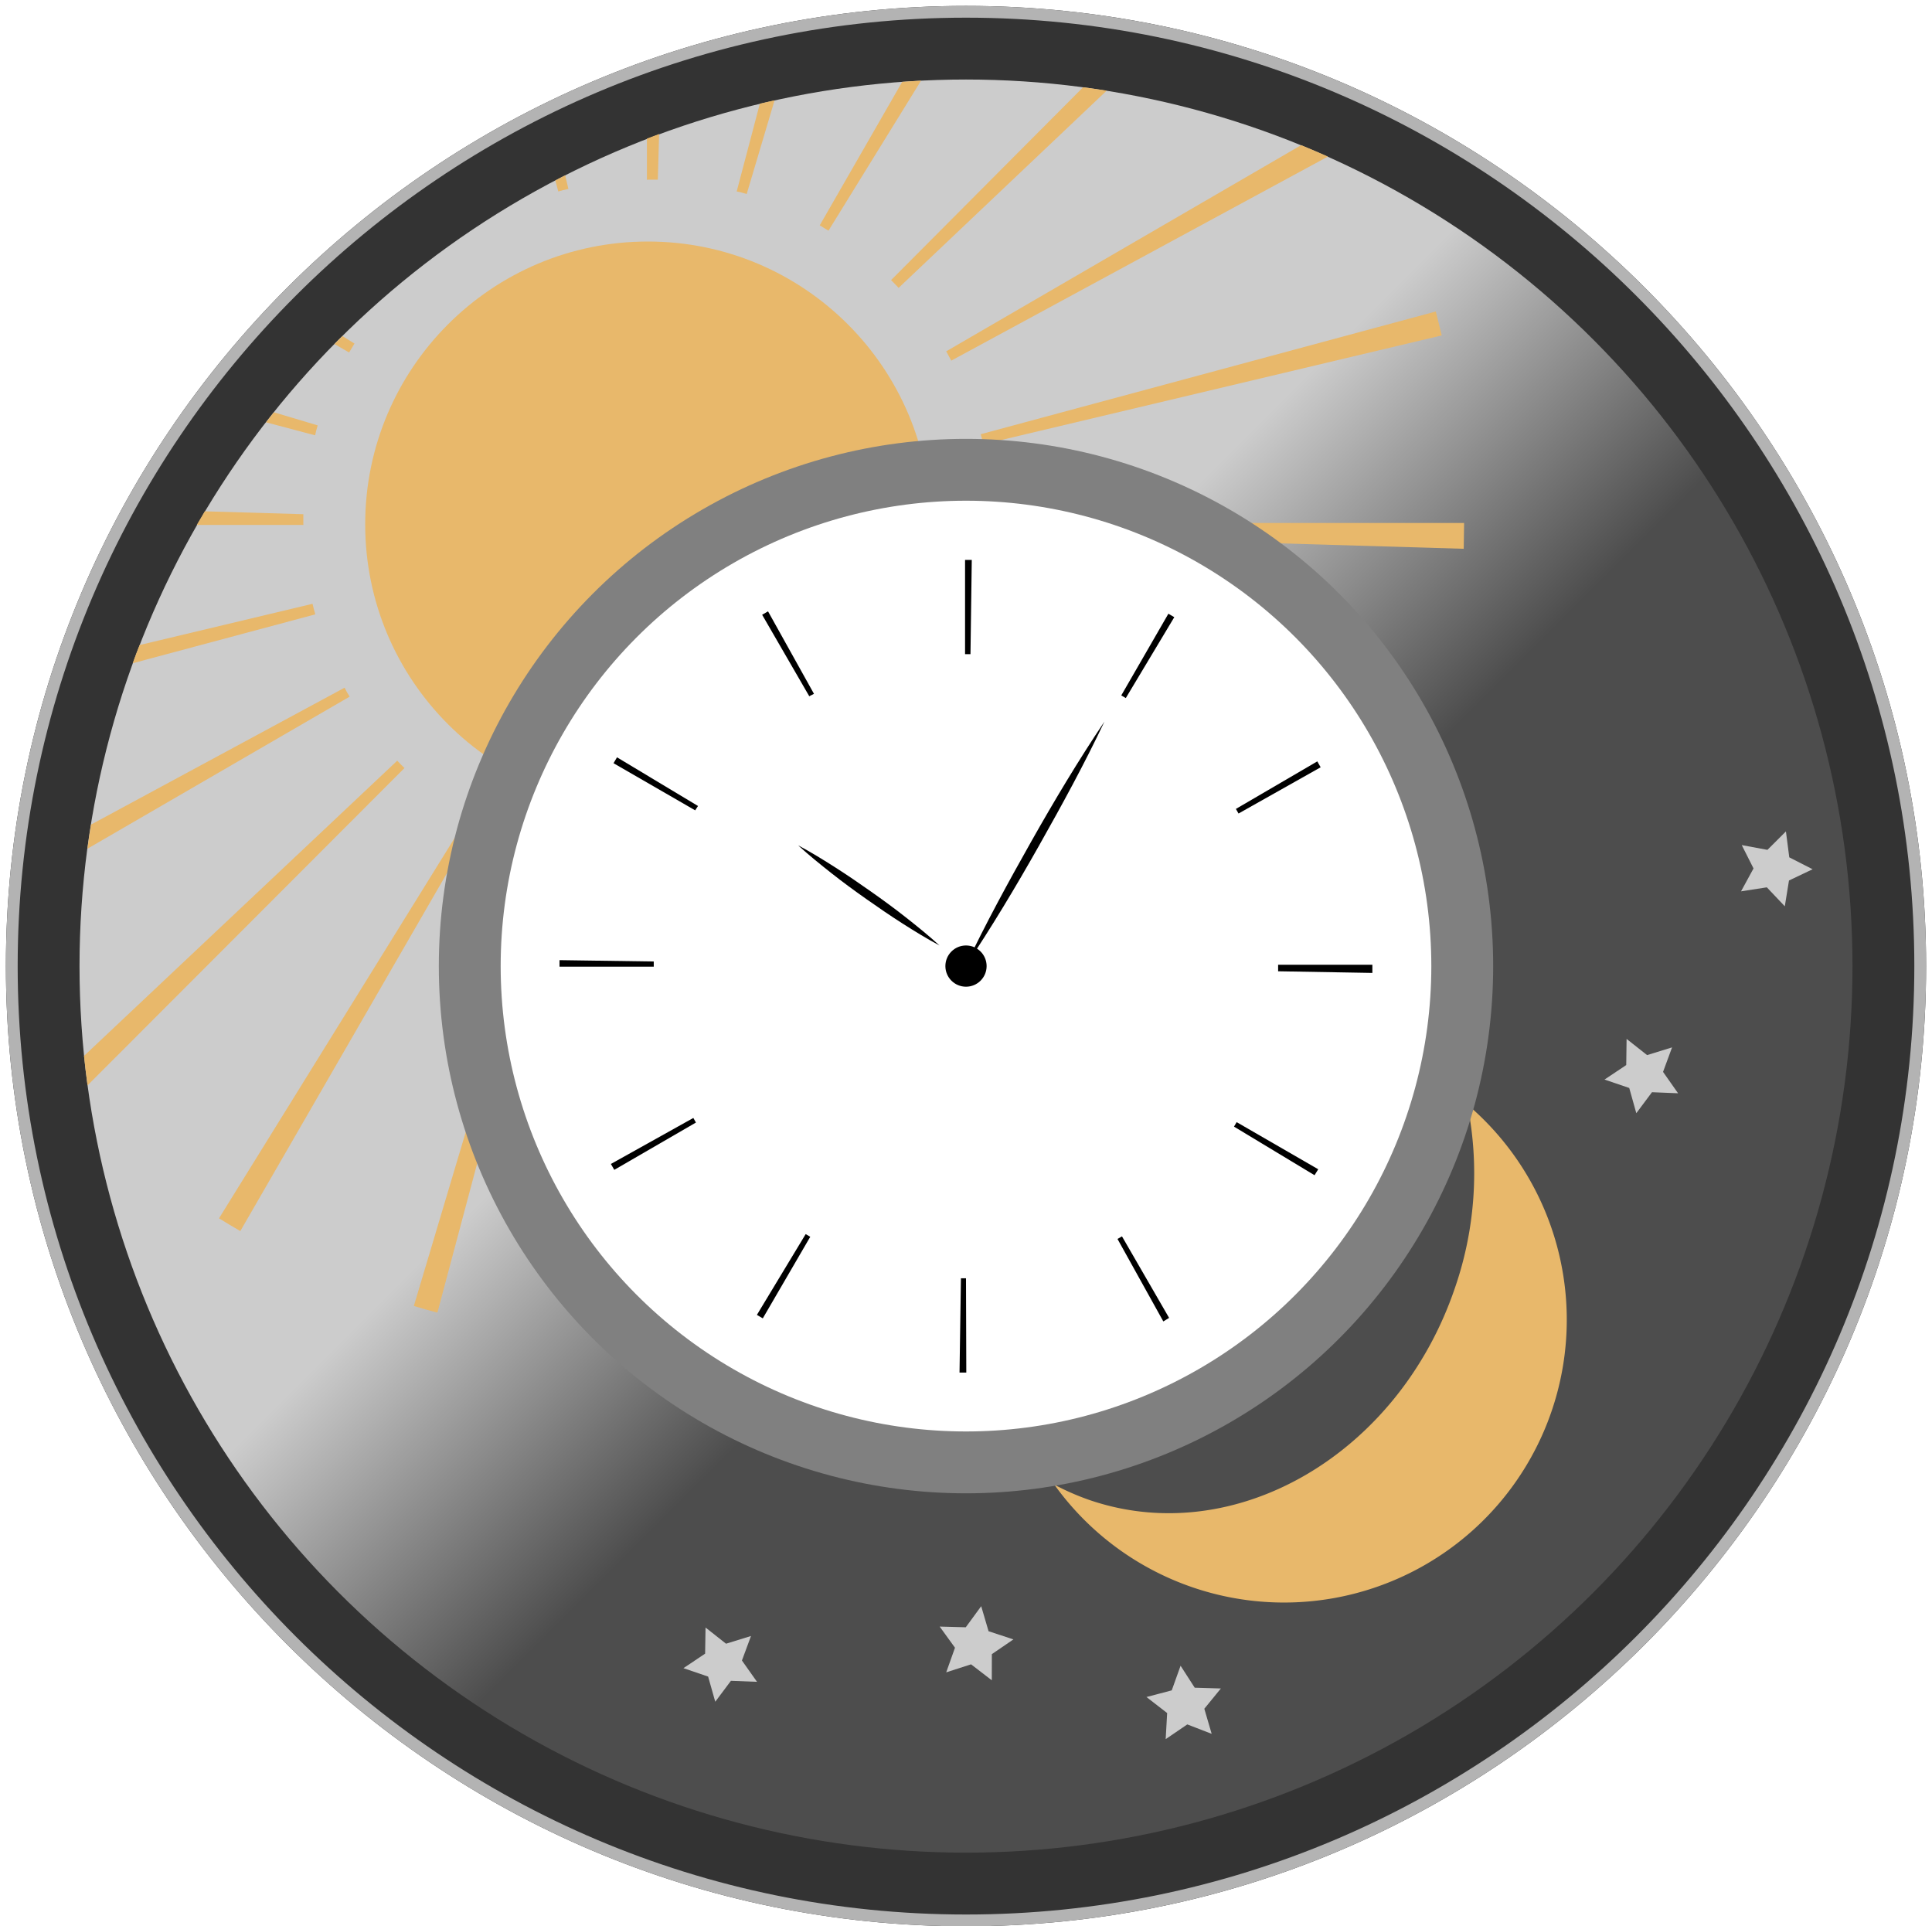 <svg id="el_oDzIvcY0D" data-name="Layer 1" xmlns="http://www.w3.org/2000/svg" xmlns:xlink="http://www.w3.org/1999/xlink" viewBox="0 0 328 327" height="327" width="328"><rect x="0" y="0" width="328" height="327" fill="#333333" stroke="none"/><style>@-webkit-keyframes el_nY7ltEbbp00_lQsNMu8Za_Animation{0%{-webkit-transform: scale(1, 1);transform: scale(1, 1);}40%{-webkit-transform: scale(0.5, 0.5);transform: scale(0.5, 0.5);}80%{-webkit-transform: scale(1, 1);transform: scale(1, 1);}100%{-webkit-transform: scale(1, 1);transform: scale(1, 1);}}@keyframes el_nY7ltEbbp00_lQsNMu8Za_Animation{0%{-webkit-transform: scale(1, 1);transform: scale(1, 1);}40%{-webkit-transform: scale(0.5, 0.5);transform: scale(0.5, 0.5);}80%{-webkit-transform: scale(1, 1);transform: scale(1, 1);}100%{-webkit-transform: scale(1, 1);transform: scale(1, 1);}}@-webkit-keyframes el_XgAs_Pu-z3__p2XqXKNe9_Animation{20%{-webkit-transform: scale(1, 1);transform: scale(1, 1);}60%{-webkit-transform: scale(0.5, 0.5);transform: scale(0.5, 0.5);}100%{-webkit-transform: scale(1, 1);transform: scale(1, 1);}0%{-webkit-transform: scale(1, 1);transform: scale(1, 1);}}@keyframes el_XgAs_Pu-z3__p2XqXKNe9_Animation{20%{-webkit-transform: scale(1, 1);transform: scale(1, 1);}60%{-webkit-transform: scale(0.5, 0.5);transform: scale(0.5, 0.5);}100%{-webkit-transform: scale(1, 1);transform: scale(1, 1);}0%{-webkit-transform: scale(1, 1);transform: scale(1, 1);}}@-webkit-keyframes el_oNgEuuLqgMG_8tRGAR905_Animation{6.67%{-webkit-transform: scale(1, 1);transform: scale(1, 1);}33.33%{-webkit-transform: scale(0.5, 0.5);transform: scale(0.5, 0.5);}56.67%{-webkit-transform: scale(1, 1);transform: scale(1, 1);}0%{-webkit-transform: scale(1, 1);transform: scale(1, 1);}100%{-webkit-transform: scale(1, 1);transform: scale(1, 1);}}@keyframes el_oNgEuuLqgMG_8tRGAR905_Animation{6.67%{-webkit-transform: scale(1, 1);transform: scale(1, 1);}33.33%{-webkit-transform: scale(0.5, 0.5);transform: scale(0.5, 0.5);}56.67%{-webkit-transform: scale(1, 1);transform: scale(1, 1);}0%{-webkit-transform: scale(1, 1);transform: scale(1, 1);}100%{-webkit-transform: scale(1, 1);transform: scale(1, 1);}}@-webkit-keyframes el_PnBu_D2BQDE_DbxqOyehG_Animation{0%{-webkit-transform: scale(0.5, 0.5);transform: scale(0.5, 0.5);}26.67%{-webkit-transform: scale(1, 1);transform: scale(1, 1);}50%{-webkit-transform: scale(0.5, 0.5);transform: scale(0.5, 0.5);}80%{-webkit-transform: scale(1, 1);transform: scale(1, 1);}100%{-webkit-transform: scale(1, 1);transform: scale(1, 1);}}@keyframes el_PnBu_D2BQDE_DbxqOyehG_Animation{0%{-webkit-transform: scale(0.5, 0.5);transform: scale(0.5, 0.5);}26.67%{-webkit-transform: scale(1, 1);transform: scale(1, 1);}50%{-webkit-transform: scale(0.5, 0.5);transform: scale(0.5, 0.5);}80%{-webkit-transform: scale(1, 1);transform: scale(1, 1);}100%{-webkit-transform: scale(1, 1);transform: scale(1, 1);}}@-webkit-keyframes el_hrNoOGZnSYR_ZJObCicRe_Animation{13.33%{-webkit-transform: scale(1, 1);transform: scale(1, 1);}40%{-webkit-transform: scale(0.5, 0.5);transform: scale(0.5, 0.5);}73.33%{-webkit-transform: scale(1, 1);transform: scale(1, 1);}0%{-webkit-transform: scale(1, 1);transform: scale(1, 1);}100%{-webkit-transform: scale(1, 1);transform: scale(1, 1);}}@keyframes el_hrNoOGZnSYR_ZJObCicRe_Animation{13.33%{-webkit-transform: scale(1, 1);transform: scale(1, 1);}40%{-webkit-transform: scale(0.5, 0.5);transform: scale(0.5, 0.5);}73.33%{-webkit-transform: scale(1, 1);transform: scale(1, 1);}0%{-webkit-transform: scale(1, 1);transform: scale(1, 1);}100%{-webkit-transform: scale(1, 1);transform: scale(1, 1);}}@-webkit-keyframes el_FnXfc_180Ma_8BAT-45ZR_Animation{0%{-webkit-transform: rotate(0deg);transform: rotate(0deg);}100%{-webkit-transform: rotate(720deg);transform: rotate(720deg);}}@keyframes el_FnXfc_180Ma_8BAT-45ZR_Animation{0%{-webkit-transform: rotate(0deg);transform: rotate(0deg);}100%{-webkit-transform: rotate(720deg);transform: rotate(720deg);}}@-webkit-keyframes el_ZuZcYJRLNW_dzqe64gDA_Animation{20%{-webkit-transform: translate(-200px, -200px);transform: translate(-200px, -200px);}100%{-webkit-transform: translate(0px, 0px);transform: translate(0px, 0px);}0%{-webkit-transform: translate(-200px, -200px);transform: translate(-200px, -200px);}}@keyframes el_ZuZcYJRLNW_dzqe64gDA_Animation{20%{-webkit-transform: translate(-200px, -200px);transform: translate(-200px, -200px);}100%{-webkit-transform: translate(0px, 0px);transform: translate(0px, 0px);}0%{-webkit-transform: translate(-200px, -200px);transform: translate(-200px, -200px);}}@-webkit-keyframes el_DB5WQUIAKc_Q8jOP9-WC_Animation{20%{-webkit-transform: translate(-200px, -200px);transform: translate(-200px, -200px);}100%{-webkit-transform: translate(0px, 0px);transform: translate(0px, 0px);}0%{-webkit-transform: translate(-200px, -200px);transform: translate(-200px, -200px);}}@keyframes el_DB5WQUIAKc_Q8jOP9-WC_Animation{20%{-webkit-transform: translate(-200px, -200px);transform: translate(-200px, -200px);}100%{-webkit-transform: translate(0px, 0px);transform: translate(0px, 0px);}0%{-webkit-transform: translate(-200px, -200px);transform: translate(-200px, -200px);}}@-webkit-keyframes el_m8HABh-9cM__0TxxHEvV_Animation{0%{-webkit-transform: translate(-200px, -200px);transform: translate(-200px, -200px);}80%{-webkit-transform: translate(0px, 0px);transform: translate(0px, 0px);}100%{-webkit-transform: translate(0px, 0px);transform: translate(0px, 0px);}}@keyframes el_m8HABh-9cM__0TxxHEvV_Animation{0%{-webkit-transform: translate(-200px, -200px);transform: translate(-200px, -200px);}80%{-webkit-transform: translate(0px, 0px);transform: translate(0px, 0px);}100%{-webkit-transform: translate(0px, 0px);transform: translate(0px, 0px);}}#el_oDzIvcY0D *{-webkit-animation-duration: 1s;animation-duration: 1s;-webkit-animation-timing-function: cubic-bezier(0, 0, 1, 1);animation-timing-function: cubic-bezier(0, 0, 1, 1);}#el_PurDgUjlq9{fill: url(#linear-gradient);}#el_m8HABh-9cM{fill: #e8b86b;-webkit-transform: translate(-164.5px, -9.5px);transform: translate(-164.5px, -9.5px);}#el_DB5WQUIAKc{fill: #e8b86b;}#el_vl56mC56SB{fill: #e8b86b;-webkit-transform: translate(-164.5px, -9.5px);transform: translate(-164.5px, -9.5px);}#el_UUAUoA5U13{fill: #e8b86b;-webkit-transform: translate(-164.5px, -9.5px);transform: translate(-164.5px, -9.5px);}#el_ni7fhOKkyr{fill: #e8b86b;-webkit-transform: translate(-164.5px, -9.5px);transform: translate(-164.5px, -9.5px);}#el_dpomzLsLAk{fill: #e8b86b;-webkit-transform: translate(-164.5px, -9.5px);transform: translate(-164.5px, -9.5px);}#el_ZUxAGSeM5B{fill: #e8b86b;-webkit-transform: translate(-164.5px, -9.5px);transform: translate(-164.5px, -9.5px);}#el_vLwUYAhDK0{fill: #e8b86b;-webkit-transform: translate(-164.5px, -9.5px);transform: translate(-164.5px, -9.5px);}#el_tiLIT9yD-o{fill: #e8b86b;-webkit-transform: translate(-164.5px, -9.5px);transform: translate(-164.5px, -9.5px);}#el_kAiDAjUyEx{fill: #e8b86b;-webkit-transform: translate(-164.5px, -9.5px);transform: translate(-164.5px, -9.5px);}#el_ToqmGqupG8{fill: #e8b86b;-webkit-transform: translate(-164.5px, -9.5px);transform: translate(-164.5px, -9.5px);}#el_pE3At-eeXc{fill: #e8b86b;-webkit-transform: translate(-164.5px, -9.5px);transform: translate(-164.5px, -9.5px);}#el_PJ43_nahD_{fill: #e8b86b;-webkit-transform: translate(-164.5px, -9.5px);transform: translate(-164.5px, -9.5px);}#el_lGQmBds1Q5K{fill: #e8b86b;-webkit-transform: translate(-164.5px, -9.5px);transform: translate(-164.5px, -9.5px);}#el_e27x37_IZX2{fill: #e8b86b;-webkit-transform: translate(-164.5px, -9.5px);transform: translate(-164.5px, -9.5px);}#el_xEHVs1iB_99{fill: #e8b86b;-webkit-transform: translate(-164.5px, -9.5px);transform: translate(-164.5px, -9.5px);}#el_UuzYDZF0y53{fill: #e8b86b;-webkit-transform: translate(-164.5px, -9.5px);transform: translate(-164.5px, -9.5px);}#el_kOfrOl-UFP-{fill: #e8b86b;-webkit-transform: translate(-164.5px, -9.5px);transform: translate(-164.5px, -9.5px);}#el_87iqSu9KZEZ{fill: #e8b86b;-webkit-transform: translate(-164.5px, -9.5px);transform: translate(-164.5px, -9.5px);}#el_6THKCA9PMQB{fill: #e8b86b;-webkit-transform: translate(-164.5px, -9.5px);transform: translate(-164.5px, -9.5px);}#el_43ZJoyavw5t{fill: #e8b86b;-webkit-transform: translate(-164.5px, -9.5px);transform: translate(-164.5px, -9.5px);}#el_LCRWACX9ny5{fill: #e8b86b;-webkit-transform: translate(-164.5px, -9.5px);transform: translate(-164.5px, -9.5px);}#el_EdmoZJFgK_j{fill: #e8b86b;-webkit-transform: translate(-164.5px, -9.5px);transform: translate(-164.5px, -9.5px);}#el_6KIUXiJCZOF{fill: #e8b86b;-webkit-transform: translate(-164.5px, -9.5px);transform: translate(-164.5px, -9.5px);}#el_ztbJ23mE4-v{fill: #e8b86b;-webkit-transform: translate(-164.5px, -9.5px);transform: translate(-164.5px, -9.5px);}#el_nPV6ZSgtqi2{fill: gray;}#el_pZIuexaSYJD{fill: #fff;}#el_z1UZnrRfHIK{-webkit-transform: translate(-164.5px, -9.5px);transform: translate(-164.5px, -9.5px);}#el_MfR7TmYia3w{-webkit-transform: translate(-164.5px, -9.5px);transform: translate(-164.5px, -9.5px);}#el_FnXfc_180Ma{-webkit-transform: translate(-164.5px, -9.5px);transform: translate(-164.5px, -9.5px);}#el_0OSG9LEPUe6{fill: #fff;-webkit-transform: translate(-164.5px, -9.5px);transform: translate(-164.5px, -9.5px);}#el_eC5SZdEhcqM{fill: #b3b3b3;-webkit-transform: translate(-164.5px, -9.5px);transform: translate(-164.5px, -9.5px);}#el_hrNoOGZnSYR{fill: #ccc;}#el_PnBu_D2BQDE{fill: #ccc;}#el_oNgEuuLqgMG{fill: #ccc;}#el_XgAs_Pu-z3_{fill: #ccc;}#el_nY7ltEbbp00{fill: #ccc;}#el_m8HABh-9cM__0TxxHEvV{-webkit-animation-name: el_m8HABh-9cM__0TxxHEvV_Animation;animation-name: el_m8HABh-9cM__0TxxHEvV_Animation;-webkit-animation-timing-function: cubic-bezier(0.42, 0, 0.58, 1);animation-timing-function: cubic-bezier(0.42, 0, 0.58, 1);-webkit-transform-origin: 50% 50%;transform-origin: 50% 50%;transform-box: fill-box;-webkit-transform: translate(0px, 0px);transform: translate(0px, 0px);}#el_DB5WQUIAKc_Q8jOP9-WC{-webkit-animation-name: el_DB5WQUIAKc_Q8jOP9-WC_Animation;animation-name: el_DB5WQUIAKc_Q8jOP9-WC_Animation;-webkit-animation-timing-function: cubic-bezier(0.42, 0, 0.58, 1);animation-timing-function: cubic-bezier(0.42, 0, 0.58, 1);-webkit-transform-origin: 50% 50%;transform-origin: 50% 50%;transform-box: fill-box;-webkit-transform: translate(0px, 0px);transform: translate(0px, 0px);}#el_ZuZcYJRLNW_dzqe64gDA{-webkit-animation-name: el_ZuZcYJRLNW_dzqe64gDA_Animation;animation-name: el_ZuZcYJRLNW_dzqe64gDA_Animation;-webkit-animation-timing-function: cubic-bezier(0.42, 0, 0.58, 1);animation-timing-function: cubic-bezier(0.42, 0, 0.58, 1);-webkit-transform-origin: 50% 50%;transform-origin: 50% 50%;transform-box: fill-box;-webkit-transform: translate(0px, 0px);transform: translate(0px, 0px);}#el_FnXfc_180Ma_8BAT-45ZR{-webkit-animation-name: el_FnXfc_180Ma_8BAT-45ZR_Animation;animation-name: el_FnXfc_180Ma_8BAT-45ZR_Animation;-webkit-transform-origin: 0% 100%;transform-origin: 0% 100%;transform-box: fill-box;-webkit-transform: rotate(720deg);transform: rotate(720deg);}#el_hrNoOGZnSYR_ZJObCicRe{-webkit-animation-name: el_hrNoOGZnSYR_ZJObCicRe_Animation;animation-name: el_hrNoOGZnSYR_ZJObCicRe_Animation;-webkit-transform-origin: 50% 50%;transform-origin: 50% 50%;transform-box: fill-box;-webkit-transform: scale(1, 1);transform: scale(1, 1);}#el_PnBu_D2BQDE_DbxqOyehG{-webkit-animation-name: el_PnBu_D2BQDE_DbxqOyehG_Animation;animation-name: el_PnBu_D2BQDE_DbxqOyehG_Animation;-webkit-transform-origin: 50% 50%;transform-origin: 50% 50%;transform-box: fill-box;-webkit-transform: scale(1, 1);transform: scale(1, 1);}#el_oNgEuuLqgMG_8tRGAR905{-webkit-animation-name: el_oNgEuuLqgMG_8tRGAR905_Animation;animation-name: el_oNgEuuLqgMG_8tRGAR905_Animation;-webkit-transform-origin: 50% 50%;transform-origin: 50% 50%;transform-box: fill-box;-webkit-transform: scale(1, 1);transform: scale(1, 1);}#el_XgAs_Pu-z3__p2XqXKNe9{-webkit-animation-name: el_XgAs_Pu-z3__p2XqXKNe9_Animation;animation-name: el_XgAs_Pu-z3__p2XqXKNe9_Animation;-webkit-transform-origin: 50% 50%;transform-origin: 50% 50%;transform-box: fill-box;-webkit-transform: scale(1, 1);transform: scale(1, 1);}#el_nY7ltEbbp00_lQsNMu8Za{-webkit-animation-name: el_nY7ltEbbp00_lQsNMu8Za_Animation;animation-name: el_nY7ltEbbp00_lQsNMu8Za_Animation;-webkit-transform-origin: 50% 50%;transform-origin: 50% 50%;transform-box: fill-box;-webkit-transform: scale(1, 1);transform: scale(1, 1);}</style><defs><linearGradient id="linear-gradient" x1="57.58" y1="57.58" x2="270.42" y2="270.42" gradientUnits="userSpaceOnUse"><stop offset="0.4" stop-color="#ccc"/><stop offset="0.6" stop-color="#4d4d4d"/></linearGradient></defs><title>time</title><circle id="el_PurDgUjlq9" cx="164" cy="164" r="150.5"/><g id="el_m8HABh-9cM__0TxxHEvV" data-animator-group="true" data-animator-type="0"><path id="el_m8HABh-9cM" d="M413.62,197a59.52,59.52,0,0,1-2.13,31.18c-9.61,28.23-37.33,44.33-61.9,36a42.45,42.45,0,0,1-6.09-2.65A48,48,0,1,0,413.62,197Z"/></g><g id="el_DB5WQUIAKc_Q8jOP9-WC" data-animator-group="true" data-animator-type="0"><circle id="el_DB5WQUIAKc" cx="110" cy="89" r="48"/></g><g id="el_ZuZcYJRLNW_dzqe64gDA" data-animator-group="true" data-animator-type="0"><g id="el_ZuZcYJRLNW"><path d="M217.56,112,188.2,119c-.4,1-.79,2-1.17,3.09l31-8.3C217.84,113.17,217.7,112.59,217.56,112Z" id="el_vl56mC56SB"/><path d="M216,98.5c0-.57,0-1.15,0-1.71l-16.73-.49c-.46.77-.92,1.54-1.36,2.31H216Z" id="el_UUAUoA5U13"/><path d="M223,126.24l-43.05,23.24c-.22,1.36-.42,2.73-.61,4.1l44.52-25.82C223.54,127.26,223.25,126.75,223,126.24Z" id="el_ni7fhOKkyr"/><path d="M233.52,56.77l-.48.37,0,0Z" id="el_dpomzLsLAk"/><path d="M218.43,81.71,211,79.49c-.45.56-.9,1.13-1.34,1.7L218,83.4C218.11,82.83,218.27,82.27,218.43,81.71Z" id="el_ZUxAGSeM5B"/><path d="M224.68,67.82l-2.05-1.27q-.69.67-1.35,1.35l2.49,1.44C224.06,68.83,224.37,68.32,224.68,67.82Z" id="el_vLwUYAhDK0"/><path d="M326,70.72l63.94-34.64q-2.25-1-4.54-1.94l-60.26,35C325.43,69.69,325.72,70.2,326,70.72Z" id="el_tiLIT9yD-o"/><path d="M272.75,157l-2.34,80c1.36,0,2.72.06,4.09.06h.06l-.06-80C273.91,157,273.33,157,272.75,157Z" id="el_kAiDAjUyEx"/><path d="M302.18,150.06l38,70.39c1.22-.66,2.42-1.34,3.62-2l-40.07-69.24Z" id="el_ToqmGqupG8"/><path d="M288,155.44l18.32,77.88c1.36-.32,2.72-.66,4.06-1L289.7,155C289.14,155.17,288.57,155.31,288,155.44Z" id="el_pE3At-eeXc"/><path d="M234.76,231.2c1.33.4,2.66.78,4,1.13L259.37,155c-.58-.15-1.16-.31-1.73-.48Z" id="el_PJ43_nahD_"/><path d="M261,41.57l-.55-2.31c-.56.28-1.12.58-1.67.87l.5,1.87C259.8,41.85,260.37,41.7,261,41.57Z" id="el_lGQmBds1Q5K"/><path d="M243.81,148.32l-42.13,68c1.2.74,2.4,1.46,3.62,2.16l40-69.28C244.8,148.92,244.31,148.63,243.81,148.32Z" id="el_e27x37_IZX2"/><path d="M231.94,138.63l-53.18,50.12c.17,1.68.38,3.36.6,5l53.81-53.87C232.75,139.48,232.34,139.06,231.94,138.63Z" id="el_xEHVs1iB_99"/><path d="M305.15,48.66l15.72-25.47-3.2.2-14,24.36Z" id="el_UuzYDZF0y53"/><path d="M291.27,42.43,296,26.53c-.84.18-1.67.37-2.5.57L289.57,42C290.14,42.1,290.7,42.26,291.27,42.43Z" id="el_kOfrOl-UFP-"/><path d="M274.5,40l1.68,0,.22-7.75-2.07.78v7Z" id="el_87iqSu9KZEZ"/><path d="M408.31,134.33,331,113.65c-.15.58-.32,1.15-.49,1.72l76.63,23C407.57,137,408,135.67,408.31,134.33Z" id="el_6THKCA9PMQB"/><path d="M394.44,167.78,325.21,127.7q-.43.77-.9,1.5l68,42.19C393,170.2,393.74,169,394.44,167.78Z" id="el_43ZJoyavw5t"/><path d="M314.58,141.11l54.89,58.2c1-.95,2-1.91,3-2.89l-56.57-56.57C315.45,140.28,315,140.7,314.58,141.11Z" id="el_LCRWACX9ny5"/><path d="M315.78,57.05c.44.43.86.87,1.28,1.32l35.32-33.48c-1.32-.21-2.64-.4-4-.58Z" id="el_EdmoZJFgK_j"/><path d="M333,98.5c0,.6,0,1.19,0,1.79l80,2.37c0-1.38.06-2.77.06-4.16v-.22H333Z" id="el_6KIUXiJCZOF"/><path d="M409.26,66.44c-.32-1.36-.67-2.72-1-4.06L331,83.21c.16.57.3,1.14.43,1.71Z" id="el_ztbJ23mE4-v"/></g></g><circle id="el_nPV6ZSgtqi2" data-name="Clock border" cx="164" cy="164" r="89.5"/><circle id="el_pZIuexaSYJD" cx="164" cy="164" r="79"/><g id="el_bQravG32wQS"><path d="M328.55,242.5H327.4l.24-16h.86ZM362,233.82l-7.78-14,.76-.44,8,13.84Zm-68-.52c-.34-.19-.67-.39-1-.59L301.28,219l.78.45ZM387.67,209,374,200.75l.45-.76,13.85,8Q388,208.5,387.67,209Zm-118.88-.91-.58-1,14-7.81.44.78Zm128.7-33.43-16-.28c0-.29,0-.59,0-.89v-.22h16v.22C397.5,173.89,397.5,174.28,397.49,174.67Zm-122-1.06h-16v-.11c0-.35,0-.69,0-1l16,.23c0,.27,0,.54,0,.81Zm99.28-26-.45-.78,13.82-8.07.57,1Zm-92.25-.54-13.86-8,.59-1L283,146.32ZM355.63,128l-.77-.45,8-13.87,1,.59Zm-53.74-.31-8-13.83c.33-.2.67-.39,1-.58l7.8,14Zm27.37-7.14h-.92v-16h1.14Z" id="el_z1UZnrRfHIK"/></g><circle id="el_YsMa1mShAc8" cx="164" cy="164" r="3.5"/><path id="el_MfR7TmYia3w" data-name="Hand small" d="M324,170c-2.18-1.16-4.27-2.45-6.34-3.77s-4.08-2.71-6.09-4.12-4-2.87-5.91-4.38-3.84-3.06-5.66-4.73c2.18,1.16,4.27,2.45,6.34,3.77s4.09,2.71,6.09,4.12,4,2.87,5.91,4.38S322.18,168.33,324,170Z"/><g id="el_FnXfc_180Ma_8BAT-45ZR" data-animator-group="true" data-animator-type="1"><path id="el_FnXfc_180Ma" data-name="Hand 1" d="M328.42,173.5c3.41-7.21,7.23-14.19,11.14-21.12s8-13.76,12.44-20.38c-3.41,7.21-7.23,14.19-11.14,21.12S332.86,166.87,328.42,173.5Z"/></g><path id="el_0OSG9LEPUe6" d="M164.5,9.5V337h328V9.5Zm164,327c-89.88,0-163-73.12-163-163s73.12-163,163-163,163,73.12,163,163S418.38,336.5,328.5,336.5Z"/><path id="el_eC5SZdEhcqM" d="M328.5,10.5c-89.88,0-163,73.12-163,163s73.12,163,163,163,163-73.12,163-163S418.38,10.5,328.5,10.5Zm0,324c-88.78,0-161-72.22-161-161s72.22-161,161-161,161,72.22,161,161S417.28,334.5,328.5,334.5Z"/><g id="el_hrNoOGZnSYR_ZJObCicRe" data-animator-group="true" data-animator-type="2"><polygon points="303.2 141.14 303.77 145.54 307.73 147.56 303.72 149.47 303.01 153.85 299.96 150.63 295.58 151.31 297.7 147.42 295.7 143.46 300.06 144.27 303.2 141.14" id="el_hrNoOGZnSYR"/></g><g id="el_PnBu_D2BQDE_DbxqOyehG" data-animator-group="true" data-animator-type="2"><polygon points="276.15 176.36 279.63 179.11 283.87 177.8 282.34 181.96 284.89 185.59 280.46 185.41 277.8 188.97 276.6 184.69 272.4 183.26 276.09 180.8 276.15 176.36" id="el_PnBu_D2BQDE"/></g><g id="el_oNgEuuLqgMG_8tRGAR905" data-animator-group="true" data-animator-type="2"><polygon points="119.78 276.28 123.26 279.03 127.5 277.72 125.96 281.88 128.52 285.5 124.09 285.33 121.43 288.88 120.22 284.61 116.03 283.18 119.71 280.72 119.78 276.28" id="el_oNgEuuLqgMG"/></g><g id="el_XgAs_Pu-z3__p2XqXKNe9" data-animator-group="true" data-animator-type="2"><polygon points="166.58 272.66 167.83 276.91 172.05 278.3 168.39 280.8 168.38 285.24 164.86 282.53 160.64 283.89 162.13 279.71 159.53 276.12 163.96 276.24 166.58 272.66" id="el_XgAs_Pu-z3_"/></g><g id="el_nY7ltEbbp00_lQsNMu8Za" data-animator-group="true" data-animator-type="2"><polygon points="200.43 282.77 202.83 286.5 207.27 286.63 204.46 290.07 205.71 294.33 201.57 292.73 197.9 295.23 198.15 290.8 194.64 288.08 198.93 286.95 200.43 282.77" id="el_nY7ltEbbp00"/></g><script>(function(){var a=document.querySelector('#el_oDzIvcY0D'),b=a.querySelectorAll('style'),c=function(d){b.forEach(function(f){var g=f.textContent;g&amp;&amp;(f.textContent=g.replace(/transform-box:[^;\r\n]*/gi,'transform-box: '+d))})};c('initial'),window.requestAnimationFrame(function(){return c('fill-box')})})();</script></svg>